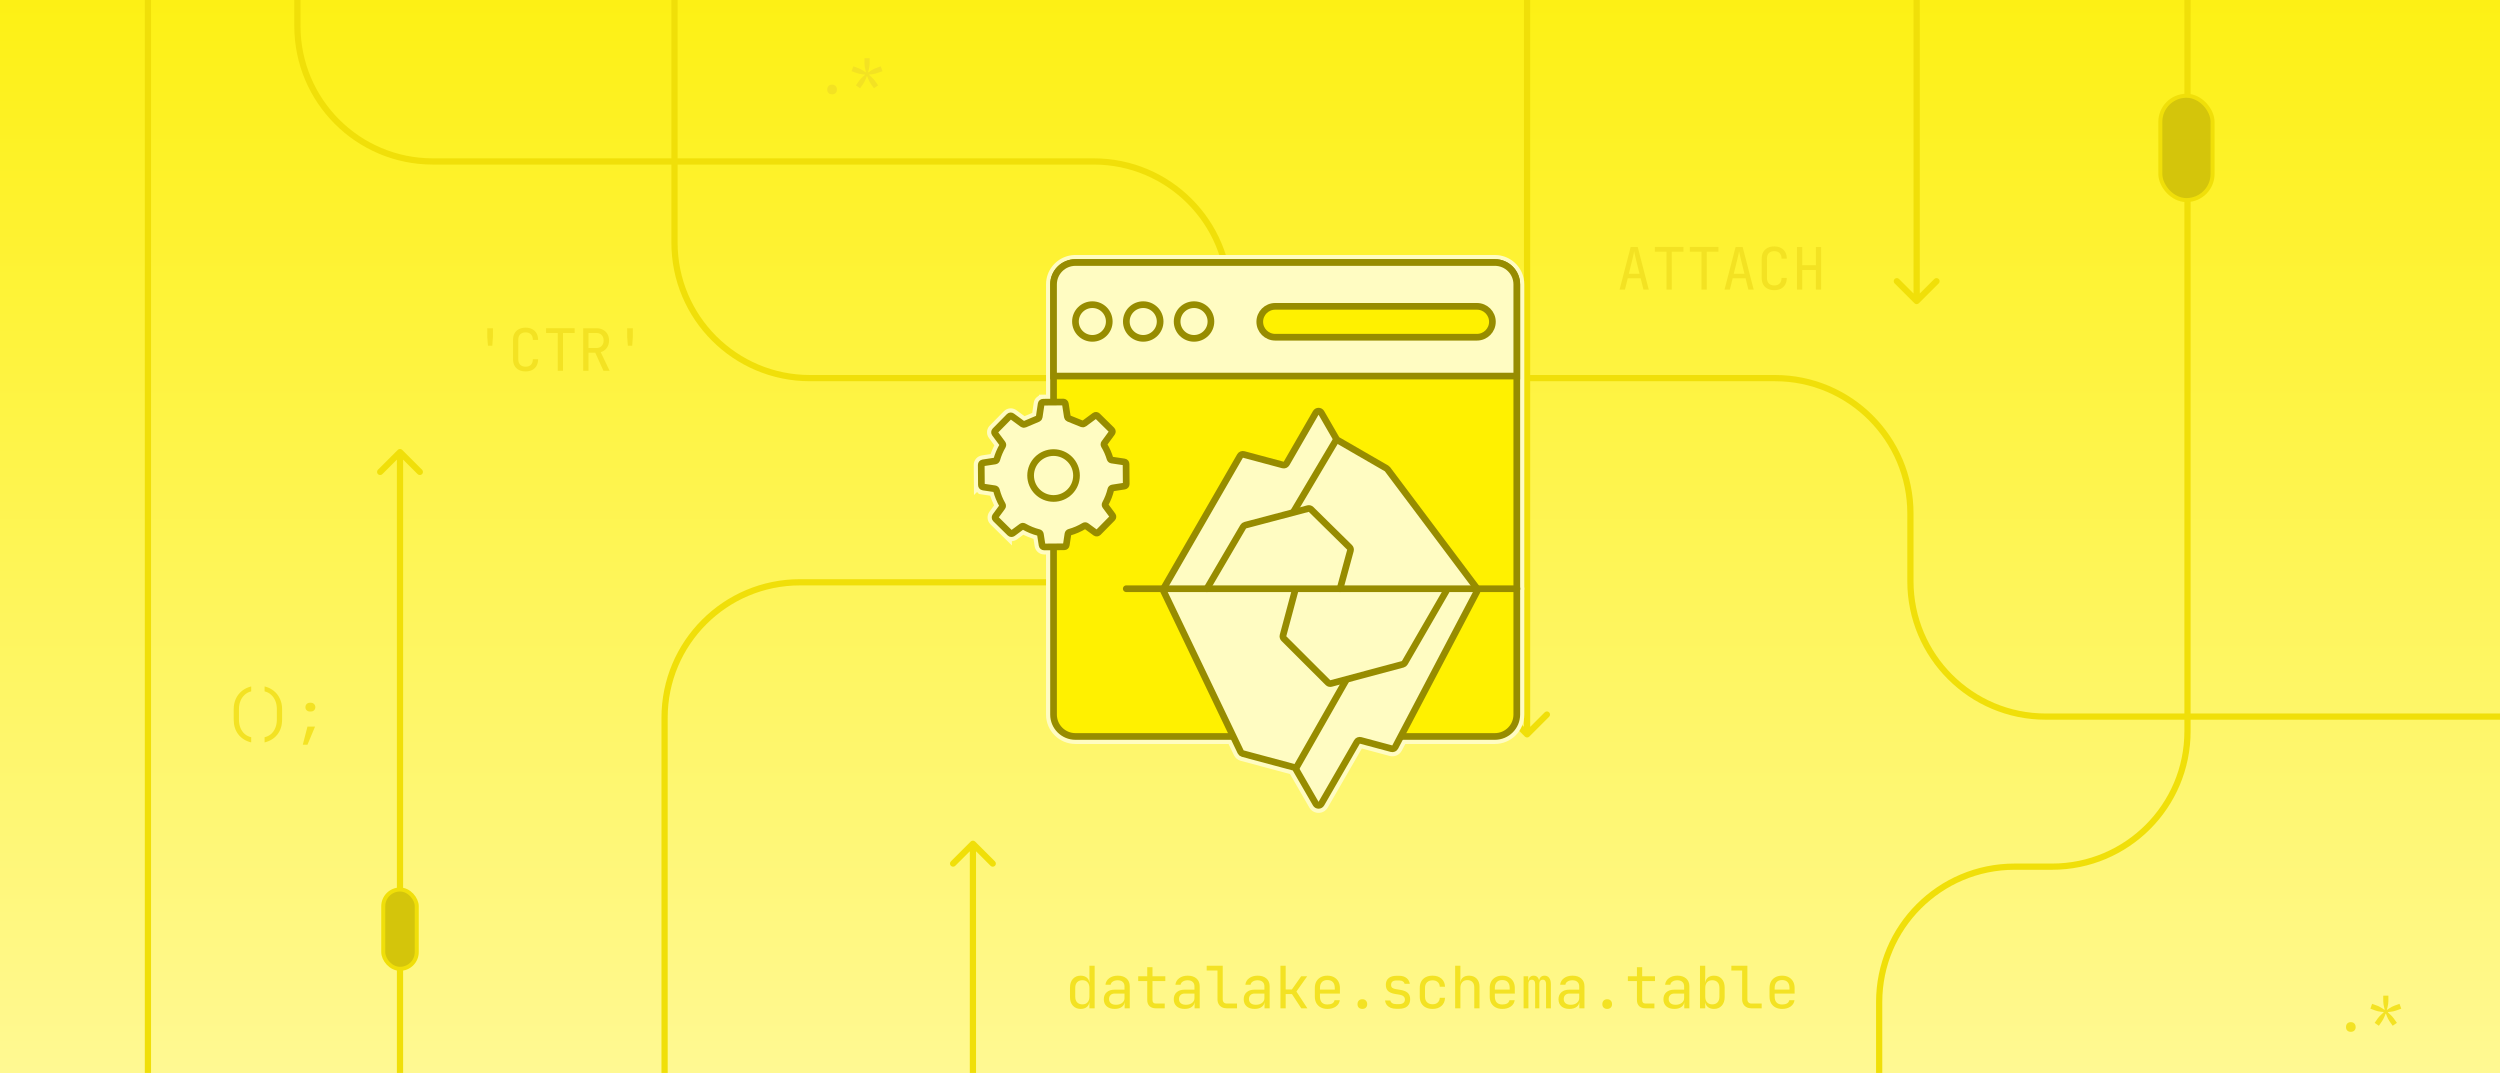<svg width="1200" height="515" viewBox="0 0 1200 515" fill="none" xmlns="http://www.w3.org/2000/svg">
<g clip-path="url(#clip0_10265_19465)">
<rect width="1200" height="515" fill="url(#paint0_linear_10265_19465)"/>
<g clip-path="url(#clip1_10265_19465)">
<rect width="1200" height="515" fill="url(#paint1_linear_10265_19465)"/>
<path d="M190.504 552C190.504 552.826 191.174 553.496 192 553.496C192.826 553.496 193.496 552.826 193.496 552L192 552L190.504 552ZM193.058 215.942C192.474 215.358 191.526 215.358 190.942 215.942L181.42 225.464C180.835 226.049 180.835 226.996 181.42 227.58C182.004 228.165 182.951 228.165 183.536 227.58L192 219.116L200.464 227.58C201.049 228.165 201.996 228.165 202.58 227.58C203.165 226.996 203.165 226.049 202.58 225.464L193.058 215.942ZM192 552L193.496 552L193.496 217L192 217L190.504 217L190.504 552L192 552Z" fill="#F0DF09"/>
<path d="M465.504 580.5C465.504 581.326 466.174 581.996 467 581.996C467.826 581.996 468.496 581.326 468.496 580.5L467 580.5L465.504 580.5ZM468.059 403.942C467.475 403.358 466.527 403.358 465.943 403.942L456.421 413.464C455.836 414.049 455.836 414.996 456.421 415.58C457.005 416.165 457.952 416.165 458.537 415.58L467.001 407.116L475.465 415.581C476.05 416.165 476.997 416.165 477.581 415.581C478.166 414.996 478.166 414.049 477.581 413.464L468.059 403.942ZM467 580.5L468.496 580.5L468.497 405L467.001 405L465.505 405L465.504 580.5L467 580.5Z" fill="#F0DF09"/>
<path d="M921.496 -31C921.496 -31.826 920.826 -32.496 920 -32.496C919.174 -32.496 918.504 -31.826 918.504 -31L920 -31L921.496 -31ZM918.941 145.558C919.525 146.142 920.473 146.142 921.057 145.558L930.579 136.036C931.164 135.451 931.164 134.504 930.579 133.92C929.995 133.335 929.048 133.335 928.463 133.92L919.999 142.384L911.535 133.919C910.95 133.335 910.003 133.335 909.419 133.919C908.834 134.504 908.834 135.451 909.418 136.036L918.941 145.558ZM920 -31L918.504 -31L918.503 144.5L919.999 144.5L921.495 144.5L921.496 -31L920 -31Z" fill="#F0DF09"/>
<path d="M734.496 -135C734.496 -135.826 733.826 -136.496 732.999 -136.496C732.173 -136.496 731.503 -135.826 731.503 -135L732.999 -135L734.496 -135ZM731.942 353.558C732.526 354.142 733.474 354.142 734.058 353.558L743.58 344.036C744.165 343.451 744.165 342.504 743.58 341.92C742.996 341.335 742.049 341.335 741.464 341.92L733 350.384L724.536 341.92C723.951 341.335 723.004 341.335 722.42 341.92C721.835 342.504 721.835 343.451 722.42 344.036L731.942 353.558ZM732.999 -135L731.503 -135L731.504 352.5L733 352.5L734.496 352.5L734.496 -135L732.999 -135Z" fill="#F0DF09"/>
<path d="M71.004 836.471L71 -175C71 -210.898 100.101 -240 136 -240L258.762 -240C294.661 -240 323.762 -210.898 323.762 -175L323.762 116.494C323.762 152.392 352.864 181.494 388.762 181.494L851.999 181.494C887.897 181.494 916.998 210.595 916.999 246.493L916.999 278.974C917 314.872 946.101 343.973 981.999 343.973L1208 343.973" stroke="#F0DF09" stroke-width="2.993" stroke-linejoin="round"/>
<path d="M723 854L837 854C872.898 854 902 824.898 902 789L902 481C902 445.101 931.101 416 967 416L985 416C1020.9 416 1050 386.899 1050 351L1050 -44" stroke="#F0DF09" stroke-width="2.993" stroke-linejoin="round"/>
<path d="M319 551.999L319 344.499C319 308.601 348.102 279.499 384 279.499L525 279.5C560.898 279.5 590 250.398 590 214.5L590 142.498C590 106.6 560.898 77.499 525 77.499L207.756 77.499C171.858 77.499 142.756 48.397 142.756 12.499L142.756 -269C142.756 -304.898 113.655 -334 77.756 -334L-102 -334" stroke="#F0DF09" stroke-width="2.993" stroke-linejoin="round"/>
<rect x="1036.96" y="45.962" width="25.076" height="50.076" rx="12.538" fill="#D4C50B" stroke="#F0DF09" stroke-width="1.924"/>
<rect x="183.962" y="426.962" width="16.076" height="38.076" rx="8.038" fill="#D4C50B" stroke="#F0DF09" stroke-width="1.924"/>
<path d="M234.224 165.96L233.888 161.76V157.56H236.604V161.76L236.296 165.96H234.224ZM252.301 178.28C251.069 178.28 249.996 178.047 249.081 177.58C248.185 177.113 247.485 176.441 246.981 175.564C246.496 174.668 246.253 173.613 246.253 172.4V163.16C246.253 161.928 246.496 160.873 246.981 159.996C247.485 159.119 248.185 158.447 249.081 157.98C249.996 157.513 251.069 157.28 252.301 157.28C253.533 157.28 254.597 157.523 255.493 158.008C256.389 158.475 257.08 159.147 257.565 160.024C258.05 160.901 258.293 161.947 258.293 163.16H255.773C255.773 162.003 255.465 161.116 254.849 160.5C254.252 159.865 253.402 159.548 252.301 159.548C251.2 159.548 250.332 159.856 249.697 160.472C249.081 161.088 248.773 161.975 248.773 163.132V172.4C248.773 173.557 249.081 174.453 249.697 175.088C250.332 175.704 251.2 176.012 252.301 176.012C253.402 176.012 254.252 175.704 254.849 175.088C255.465 174.453 255.773 173.557 255.773 172.4H258.293C258.293 173.595 258.05 174.64 257.565 175.536C257.08 176.413 256.389 177.095 255.493 177.58C254.597 178.047 253.533 178.28 252.301 178.28ZM267.718 178V159.828H262.118V157.532H275.838V159.828H270.238V178H267.718ZM279.943 178V157.56H286.271C287.485 157.56 288.549 157.812 289.463 158.316C290.378 158.801 291.087 159.483 291.591 160.36C292.095 161.237 292.347 162.264 292.347 163.44C292.347 164.821 291.983 166.007 291.255 166.996C290.546 167.985 289.575 168.667 288.343 169.04L292.627 178H289.659L285.739 169.32H282.463V178H279.943ZM282.463 167.052H286.271C287.317 167.052 288.157 166.725 288.791 166.072C289.426 165.4 289.743 164.523 289.743 163.44C289.743 162.339 289.426 161.461 288.791 160.808C288.157 160.155 287.317 159.828 286.271 159.828H282.463V167.052ZM301.38 165.96L301.044 161.76V157.56H303.76V161.76L303.452 165.96H301.38Z" fill="#F3E223"/>
<path d="M777.4 139L782.72 118.56H786.108L791.4 139H788.852L787.508 133.568H781.32L779.976 139H777.4ZM781.824 131.44H786.976L785.408 125.14C785.109 123.945 784.876 122.947 784.708 122.144C784.54 121.341 784.437 120.819 784.4 120.576C784.363 120.819 784.26 121.341 784.092 122.144C783.924 122.947 783.691 123.936 783.392 125.112L781.824 131.44ZM799.929 139V120.828H794.329V118.532H808.049V120.828H802.449V139H799.929ZM816.718 139V120.828H811.118V118.532H824.838V120.828H819.238V139H816.718ZM827.767 139L833.087 118.56H836.475L841.767 139H839.219L837.875 133.568H831.687L830.343 139H827.767ZM832.191 131.44H837.343L835.775 125.14C835.477 123.945 835.243 122.947 835.075 122.144C834.907 121.341 834.805 120.819 834.767 120.576C834.73 120.819 834.627 121.341 834.459 122.144C834.291 122.947 834.058 123.936 833.759 125.112L832.191 131.44ZM851.668 139.28C850.436 139.28 849.363 139.047 848.448 138.58C847.552 138.113 846.852 137.441 846.348 136.564C845.863 135.668 845.62 134.613 845.62 133.4V124.16C845.62 122.928 845.863 121.873 846.348 120.996C846.852 120.119 847.552 119.447 848.448 118.98C849.363 118.513 850.436 118.28 851.668 118.28C852.9 118.28 853.964 118.523 854.86 119.008C855.756 119.475 856.447 120.147 856.932 121.024C857.418 121.901 857.66 122.947 857.66 124.16H855.14C855.14 123.003 854.832 122.116 854.216 121.5C853.619 120.865 852.77 120.548 851.668 120.548C850.567 120.548 849.699 120.856 849.064 121.472C848.448 122.088 848.14 122.975 848.14 124.132V133.4C848.14 134.557 848.448 135.453 849.064 136.088C849.699 136.704 850.567 137.012 851.668 137.012C852.77 137.012 853.619 136.704 854.216 136.088C854.832 135.453 855.14 134.557 855.14 133.4H857.66C857.66 134.595 857.418 135.64 856.932 136.536C856.447 137.413 855.756 138.095 854.86 138.58C853.964 139.047 852.9 139.28 851.668 139.28ZM862.549 139V118.56H865.069V127.296H871.621V118.56H874.141V139H871.621V129.592H865.069V139H862.549Z" fill="#F3E223"/>
<path d="M518.719 484.28C517.188 484.28 515.947 483.767 514.995 482.74C514.062 481.713 513.595 480.323 513.595 478.568V474.06C513.595 472.287 514.062 470.887 514.995 469.86C515.928 468.833 517.17 468.32 518.719 468.32C519.988 468.32 521.006 468.665 521.771 469.356C522.536 470.047 522.919 470.971 522.919 472.128L522.415 471.54H522.975L522.919 468.04V463.56H525.439V484H522.919V481.06H522.415L522.919 480.472C522.919 481.648 522.536 482.581 521.771 483.272C521.006 483.944 519.988 484.28 518.719 484.28ZM519.559 482.096C520.604 482.096 521.426 481.769 522.023 481.116C522.62 480.463 522.919 479.557 522.919 478.4V474.2C522.919 473.043 522.62 472.137 522.023 471.484C521.426 470.831 520.604 470.504 519.559 470.504C518.495 470.504 517.655 470.821 517.039 471.456C516.423 472.091 516.115 473.005 516.115 474.2V478.4C516.115 479.595 516.423 480.509 517.039 481.144C517.655 481.779 518.495 482.096 519.559 482.096ZM535.06 484.28C533.436 484.28 532.157 483.869 531.224 483.048C530.291 482.208 529.824 481.079 529.824 479.66C529.824 478.223 530.291 477.093 531.224 476.272C532.157 475.451 533.417 475.04 535.004 475.04H539.764V473.5C539.764 472.548 539.475 471.82 538.896 471.316C538.336 470.793 537.533 470.532 536.488 470.532C535.573 470.532 534.808 470.728 534.192 471.12C533.576 471.493 533.221 472.007 533.128 472.66H530.608C530.776 471.335 531.401 470.28 532.484 469.496C533.567 468.712 534.92 468.32 536.544 468.32C538.317 468.32 539.717 468.777 540.744 469.692C541.771 470.607 542.284 471.848 542.284 473.416V484H539.82V481.06H539.4L539.82 480.64C539.82 481.76 539.381 482.647 538.504 483.3C537.645 483.953 536.497 484.28 535.06 484.28ZM535.676 482.292C536.871 482.292 537.851 481.993 538.616 481.396C539.381 480.799 539.764 480.033 539.764 479.1V476.916H535.06C534.22 476.916 533.557 477.149 533.072 477.616C532.587 478.083 532.344 478.717 532.344 479.52C532.344 480.379 532.633 481.06 533.212 481.564C533.809 482.049 534.631 482.292 535.676 482.292ZM554.873 484C553.548 484 552.512 483.645 551.765 482.936C551.037 482.227 550.673 481.228 550.673 479.94V470.896H546.333V468.6H550.673V464.26H553.193V468.6H559.353V470.896H553.193V479.94C553.193 481.116 553.753 481.704 554.873 481.704H559.073V484H554.873ZM568.638 484.28C567.014 484.28 565.735 483.869 564.802 483.048C563.869 482.208 563.402 481.079 563.402 479.66C563.402 478.223 563.869 477.093 564.802 476.272C565.735 475.451 566.995 475.04 568.582 475.04H573.342V473.5C573.342 472.548 573.053 471.82 572.474 471.316C571.914 470.793 571.111 470.532 570.066 470.532C569.151 470.532 568.386 470.728 567.77 471.12C567.154 471.493 566.799 472.007 566.706 472.66H564.186C564.354 471.335 564.979 470.28 566.062 469.496C567.145 468.712 568.498 468.32 570.122 468.32C571.895 468.32 573.295 468.777 574.322 469.692C575.349 470.607 575.862 471.848 575.862 473.416V484H573.398V481.06H572.978L573.398 480.64C573.398 481.76 572.959 482.647 572.082 483.3C571.223 483.953 570.075 484.28 568.638 484.28ZM569.254 482.292C570.449 482.292 571.429 481.993 572.194 481.396C572.959 480.799 573.342 480.033 573.342 479.1V476.916H568.638C567.798 476.916 567.135 477.149 566.65 477.616C566.165 478.083 565.922 478.717 565.922 479.52C565.922 480.379 566.211 481.06 566.79 481.564C567.387 482.049 568.209 482.292 569.254 482.292ZM588.871 484C587.975 484 587.191 483.823 586.519 483.468C585.847 483.113 585.324 482.609 584.951 481.956C584.578 481.303 584.391 480.537 584.391 479.66V465.856H579.211V463.56H586.911V479.66C586.911 480.295 587.088 480.799 587.443 481.172C587.798 481.527 588.274 481.704 588.871 481.704H593.771V484H588.871ZM602.216 484.28C600.592 484.28 599.313 483.869 598.38 483.048C597.447 482.208 596.98 481.079 596.98 479.66C596.98 478.223 597.447 477.093 598.38 476.272C599.313 475.451 600.573 475.04 602.16 475.04H606.92V473.5C606.92 472.548 606.631 471.82 606.052 471.316C605.492 470.793 604.689 470.532 603.644 470.532C602.729 470.532 601.964 470.728 601.348 471.12C600.732 471.493 600.377 472.007 600.284 472.66H597.764C597.932 471.335 598.557 470.28 599.64 469.496C600.723 468.712 602.076 468.32 603.7 468.32C605.473 468.32 606.873 468.777 607.9 469.692C608.927 470.607 609.44 471.848 609.44 473.416V484H606.976V481.06H606.556L606.976 480.64C606.976 481.76 606.537 482.647 605.66 483.3C604.801 483.953 603.653 484.28 602.216 484.28ZM602.832 482.292C604.027 482.292 605.007 481.993 605.772 481.396C606.537 480.799 606.92 480.033 606.92 479.1V476.916H602.216C601.376 476.916 600.713 477.149 600.228 477.616C599.743 478.083 599.5 478.717 599.5 479.52C599.5 480.379 599.789 481.06 600.368 481.564C600.965 482.049 601.787 482.292 602.832 482.292ZM614.609 484V463.56H617.129V474.956H620.097L624.577 468.6H627.461L622.281 475.936L627.545 484H624.605L620.125 477.14H617.129V484H614.609ZM637.138 484.28C635.925 484.28 634.861 484.037 633.946 483.552C633.05 483.067 632.35 482.385 631.846 481.508C631.361 480.612 631.118 479.576 631.118 478.4V474.2C631.118 473.005 631.361 471.969 631.846 471.092C632.35 470.215 633.05 469.533 633.946 469.048C634.861 468.563 635.925 468.32 637.138 468.32C638.352 468.32 639.406 468.563 640.302 469.048C641.217 469.533 641.917 470.215 642.402 471.092C642.906 471.969 643.158 473.005 643.158 474.2V476.916H633.582V478.4C633.582 479.613 633.89 480.547 634.506 481.2C635.122 481.835 636 482.152 637.138 482.152C638.109 482.152 638.893 481.984 639.49 481.648C640.088 481.293 640.452 480.771 640.582 480.08H643.102C642.934 481.368 642.3 482.395 641.198 483.16C640.116 483.907 638.762 484.28 637.138 484.28ZM640.694 475.236V474.2C640.694 472.987 640.386 472.053 639.77 471.4C639.173 470.747 638.296 470.42 637.138 470.42C636 470.42 635.122 470.747 634.506 471.4C633.89 472.053 633.582 472.987 633.582 474.2V475.012H640.89L640.694 475.236ZM653.927 484.28C653.218 484.28 652.649 484.075 652.219 483.664C651.809 483.253 651.603 482.703 651.603 482.012C651.603 481.284 651.809 480.705 652.219 480.276C652.649 479.847 653.218 479.632 653.927 479.632C654.637 479.632 655.197 479.847 655.607 480.276C656.037 480.705 656.251 481.284 656.251 482.012C656.251 482.703 656.037 483.253 655.607 483.664C655.197 484.075 654.637 484.28 653.927 484.28ZM670.24 484.224C669.195 484.224 668.28 484.065 667.496 483.748C666.731 483.412 666.115 482.945 665.648 482.348C665.2 481.751 664.93 481.041 664.836 480.22H667.356C667.468 480.761 667.767 481.191 668.252 481.508C668.756 481.825 669.419 481.984 670.24 481.984H671.416C672.406 481.984 673.143 481.788 673.628 481.396C674.114 480.985 674.356 480.444 674.356 479.772C674.356 479.119 674.132 478.605 673.684 478.232C673.255 477.84 672.611 477.579 671.752 477.448L669.68 477.112C668.168 476.851 667.039 476.384 666.292 475.712C665.564 475.021 665.2 474.023 665.2 472.716C665.2 471.335 665.639 470.271 666.516 469.524C667.394 468.759 668.71 468.376 670.464 468.376H671.528C673.003 468.376 674.188 468.721 675.084 469.412C675.98 470.103 676.522 471.036 676.708 472.212H674.188C674.076 471.727 673.796 471.344 673.348 471.064C672.9 470.765 672.294 470.616 671.528 470.616H670.464C669.512 470.616 668.812 470.793 668.364 471.148C667.935 471.503 667.72 472.035 667.72 472.744C667.72 473.379 667.907 473.845 668.28 474.144C668.654 474.443 669.242 474.657 670.044 474.788L672.116 475.124C673.778 475.385 674.982 475.871 675.728 476.58C676.494 477.289 676.876 478.316 676.876 479.66C676.876 481.079 676.419 482.199 675.504 483.02C674.608 483.823 673.246 484.224 671.416 484.224H670.24ZM687.617 484.28C686.385 484.28 685.303 484.047 684.369 483.58C683.455 483.113 682.745 482.441 682.241 481.564C681.737 480.668 681.485 479.613 681.485 478.4V474.2C681.485 472.968 681.737 471.913 682.241 471.036C682.745 470.159 683.455 469.487 684.369 469.02C685.303 468.553 686.385 468.32 687.617 468.32C689.391 468.32 690.819 468.796 691.901 469.748C692.984 470.7 693.553 471.997 693.609 473.64H691.089C691.033 472.651 690.697 471.895 690.081 471.372C689.484 470.831 688.663 470.56 687.617 470.56C686.516 470.56 685.639 470.877 684.985 471.512C684.332 472.128 684.005 473.015 684.005 474.172V478.4C684.005 479.557 684.332 480.453 684.985 481.088C685.639 481.723 686.516 482.04 687.617 482.04C688.663 482.04 689.484 481.769 690.081 481.228C690.697 480.687 691.033 479.931 691.089 478.96H693.609C693.553 480.603 692.984 481.9 691.901 482.852C690.819 483.804 689.391 484.28 687.617 484.28ZM698.471 484V463.56H700.991V468.6V471.54H701.523L700.991 472.128C700.991 470.915 701.355 469.981 702.083 469.328C702.811 468.656 703.819 468.32 705.107 468.32C706.656 468.32 707.888 468.796 708.803 469.748C709.717 470.7 710.175 471.997 710.175 473.64V484H707.655V473.92C707.655 472.819 707.356 471.969 706.759 471.372C706.18 470.756 705.387 470.448 704.379 470.448C703.333 470.448 702.503 470.775 701.887 471.428C701.289 472.081 700.991 473.005 700.991 474.2V484H698.471ZM721.084 484.28C719.87 484.28 718.806 484.037 717.892 483.552C716.996 483.067 716.296 482.385 715.792 481.508C715.306 480.612 715.064 479.576 715.064 478.4V474.2C715.064 473.005 715.306 471.969 715.792 471.092C716.296 470.215 716.996 469.533 717.892 469.048C718.806 468.563 719.87 468.32 721.084 468.32C722.297 468.32 723.352 468.563 724.248 469.048C725.162 469.533 725.862 470.215 726.348 471.092C726.852 471.969 727.104 473.005 727.104 474.2V476.916H717.528V478.4C717.528 479.613 717.836 480.547 718.452 481.2C719.068 481.835 719.945 482.152 721.084 482.152C722.054 482.152 722.838 481.984 723.436 481.648C724.033 481.293 724.397 480.771 724.528 480.08H727.048C726.88 481.368 726.245 482.395 725.144 483.16C724.061 483.907 722.708 484.28 721.084 484.28ZM724.64 475.236V474.2C724.64 472.987 724.332 472.053 723.716 471.4C723.118 470.747 722.241 470.42 721.084 470.42C719.945 470.42 719.068 470.747 718.452 471.4C717.836 472.053 717.528 472.987 717.528 474.2V475.012H724.836L724.64 475.236ZM731.321 484V468.6H733.533V470.448H734.037L733.645 471.12C733.645 470.261 733.869 469.58 734.317 469.076C734.783 468.572 735.409 468.32 736.193 468.32C737.051 468.32 737.714 468.637 738.181 469.272C738.647 469.907 738.881 470.803 738.881 471.96L738.125 470.448H739.301L738.769 471.12C738.769 470.261 739.002 469.58 739.469 469.076C739.954 468.572 740.589 468.32 741.373 468.32C742.343 468.32 743.09 468.684 743.613 469.412C744.154 470.14 744.425 471.101 744.425 472.296V484H742.101V472.268C742.101 471.633 741.961 471.139 741.681 470.784C741.419 470.429 741.027 470.252 740.505 470.252C740.001 470.252 739.599 470.429 739.301 470.784C739.021 471.12 738.881 471.605 738.881 472.24V484H736.865V472.268C736.865 471.615 736.715 471.12 736.417 470.784C736.137 470.429 735.735 470.252 735.213 470.252C734.69 470.252 734.298 470.429 734.037 470.784C733.775 471.12 733.645 471.605 733.645 472.24V484H731.321ZM753.318 484.28C751.694 484.28 750.415 483.869 749.482 483.048C748.548 482.208 748.082 481.079 748.082 479.66C748.082 478.223 748.548 477.093 749.482 476.272C750.415 475.451 751.675 475.04 753.262 475.04H758.022V473.5C758.022 472.548 757.732 471.82 757.154 471.316C756.594 470.793 755.791 470.532 754.746 470.532C753.831 470.532 753.066 470.728 752.45 471.12C751.834 471.493 751.479 472.007 751.386 472.66H748.866C749.034 471.335 749.659 470.28 750.742 469.496C751.824 468.712 753.178 468.32 754.802 468.32C756.575 468.32 757.975 468.777 759.002 469.692C760.028 470.607 760.542 471.848 760.542 473.416V484H758.078V481.06H757.658L758.078 480.64C758.078 481.76 757.639 482.647 756.762 483.3C755.903 483.953 754.755 484.28 753.318 484.28ZM753.934 482.292C755.128 482.292 756.108 481.993 756.874 481.396C757.639 480.799 758.022 480.033 758.022 479.1V476.916H753.318C752.478 476.916 751.815 477.149 751.33 477.616C750.844 478.083 750.602 478.717 750.602 479.52C750.602 480.379 750.891 481.06 751.47 481.564C752.067 482.049 752.888 482.292 753.934 482.292ZM771.451 484.28C770.741 484.28 770.172 484.075 769.743 483.664C769.332 483.253 769.127 482.703 769.127 482.012C769.127 481.284 769.332 480.705 769.743 480.276C770.172 479.847 770.741 479.632 771.451 479.632C772.16 479.632 772.72 479.847 773.131 480.276C773.56 480.705 773.775 481.284 773.775 482.012C773.775 482.703 773.56 483.253 773.131 483.664C772.72 484.075 772.16 484.28 771.451 484.28ZM789.92 484C788.595 484 787.559 483.645 786.812 482.936C786.084 482.227 785.72 481.228 785.72 479.94V470.896H781.38V468.6H785.72V464.26H788.24V468.6H794.4V470.896H788.24V479.94C788.24 481.116 788.8 481.704 789.92 481.704H794.12V484H789.92ZM803.685 484.28C802.061 484.28 800.782 483.869 799.849 483.048C798.916 482.208 798.449 481.079 798.449 479.66C798.449 478.223 798.916 477.093 799.849 476.272C800.782 475.451 802.042 475.04 803.629 475.04H808.389V473.5C808.389 472.548 808.1 471.82 807.521 471.316C806.961 470.793 806.158 470.532 805.113 470.532C804.198 470.532 803.433 470.728 802.817 471.12C802.201 471.493 801.846 472.007 801.753 472.66H799.233C799.401 471.335 800.026 470.28 801.109 469.496C802.192 468.712 803.545 468.32 805.169 468.32C806.942 468.32 808.342 468.777 809.369 469.692C810.396 470.607 810.909 471.848 810.909 473.416V484H808.445V481.06H808.025L808.445 480.64C808.445 481.76 808.006 482.647 807.129 483.3C806.27 483.953 805.122 484.28 803.685 484.28ZM804.301 482.292C805.496 482.292 806.476 481.993 807.241 481.396C808.006 480.799 808.389 480.033 808.389 479.1V476.916H803.685C802.845 476.916 802.182 477.149 801.697 477.616C801.212 478.083 800.969 478.717 800.969 479.52C800.969 480.379 801.258 481.06 801.837 481.564C802.434 482.049 803.256 482.292 804.301 482.292ZM822.714 484.28C821.445 484.28 820.427 483.944 819.662 483.272C818.897 482.581 818.514 481.648 818.514 480.472L819.018 481.06H818.514V484H815.994V463.56H818.514V468.04L818.458 471.54H819.018L818.514 472.128C818.514 470.971 818.897 470.047 819.662 469.356C820.446 468.665 821.463 468.32 822.714 468.32C824.263 468.32 825.505 468.833 826.438 469.86C827.371 470.887 827.838 472.287 827.838 474.06V478.568C827.838 480.323 827.371 481.713 826.438 482.74C825.505 483.767 824.263 484.28 822.714 484.28ZM821.874 482.096C822.938 482.096 823.778 481.779 824.394 481.144C825.01 480.509 825.318 479.595 825.318 478.4V474.2C825.318 473.005 825.01 472.091 824.394 471.456C823.778 470.821 822.938 470.504 821.874 470.504C820.847 470.504 820.026 470.831 819.41 471.484C818.813 472.137 818.514 473.043 818.514 474.2V478.4C818.514 479.557 818.813 480.463 819.41 481.116C820.026 481.769 820.847 482.096 821.874 482.096ZM840.707 484C839.811 484 839.027 483.823 838.355 483.468C837.683 483.113 837.16 482.609 836.787 481.956C836.414 481.303 836.227 480.537 836.227 479.66V465.856H831.047V463.56H838.747V479.66C838.747 480.295 838.924 480.799 839.279 481.172C839.634 481.527 840.11 481.704 840.707 481.704H845.607V484H840.707ZM855.396 484.28C854.183 484.28 853.119 484.037 852.204 483.552C851.308 483.067 850.608 482.385 850.104 481.508C849.619 480.612 849.376 479.576 849.376 478.4V474.2C849.376 473.005 849.619 471.969 850.104 471.092C850.608 470.215 851.308 469.533 852.204 469.048C853.119 468.563 854.183 468.32 855.396 468.32C856.609 468.32 857.664 468.563 858.56 469.048C859.475 469.533 860.175 470.215 860.66 471.092C861.164 471.969 861.416 473.005 861.416 474.2V476.916H851.84V478.4C851.84 479.613 852.148 480.547 852.764 481.2C853.38 481.835 854.257 482.152 855.396 482.152C856.367 482.152 857.151 481.984 857.748 481.648C858.345 481.293 858.709 480.771 858.84 480.08H861.36C861.192 481.368 860.557 482.395 859.456 483.16C858.373 483.907 857.02 484.28 855.396 484.28ZM858.952 475.236V474.2C858.952 472.987 858.644 472.053 858.028 471.4C857.431 470.747 856.553 470.42 855.396 470.42C854.257 470.42 853.38 470.747 852.764 471.4C852.148 472.053 851.84 472.987 851.84 474.2V475.012H859.148L858.952 475.236Z" fill="#F3E223"/>
<path d="M120.58 356.36C117.929 355.707 115.867 354.419 114.392 352.496C112.917 350.573 112.18 348.221 112.18 345.44V340.4C112.18 338.571 112.516 336.919 113.188 335.444C113.879 333.951 114.849 332.691 116.1 331.664C117.369 330.637 118.863 329.909 120.58 329.48V331.86C119.385 332.14 118.349 332.681 117.472 333.484C116.595 334.268 115.913 335.248 115.428 336.424C114.943 337.6 114.7 338.925 114.7 340.4V345.44C114.7 346.877 114.933 348.184 115.4 349.36C115.885 350.536 116.567 351.516 117.444 352.3C118.34 353.065 119.385 353.588 120.58 353.868V356.36ZM127.009 356.36V353.868C128.222 353.588 129.268 353.065 130.145 352.3C131.022 351.516 131.694 350.536 132.161 349.36C132.646 348.184 132.889 346.877 132.889 345.44V340.4C132.889 338.925 132.646 337.6 132.161 336.424C131.676 335.248 130.994 334.268 130.117 333.484C129.24 332.681 128.204 332.14 127.009 331.86V329.48C128.745 329.909 130.238 330.637 131.489 331.664C132.74 332.691 133.701 333.951 134.373 335.444C135.064 336.919 135.409 338.571 135.409 340.4V345.44C135.409 348.221 134.672 350.573 133.197 352.496C131.722 354.419 129.66 355.707 127.009 356.36ZM145.338 357.48L147.578 348.772H151.218L147.578 357.48H145.338ZM148.698 341.52C148.082 341.52 147.578 341.324 147.186 340.932C146.794 340.54 146.598 340.036 146.598 339.42C146.598 338.823 146.794 338.328 147.186 337.936C147.597 337.525 148.101 337.32 148.698 337.32H149.258C149.855 337.32 150.35 337.525 150.742 337.936C151.153 338.328 151.358 338.823 151.358 339.42C151.358 340.036 151.162 340.54 150.77 340.932C150.378 341.324 149.874 341.52 149.258 341.52H148.698Z" fill="#F3E223"/>
<path d="M1128.4 495.28C1127.69 495.28 1127.12 495.075 1126.69 494.664C1126.28 494.253 1126.08 493.703 1126.08 493.012C1126.08 492.284 1126.28 491.705 1126.69 491.276C1127.12 490.847 1127.69 490.632 1128.4 490.632C1129.11 490.632 1129.67 490.847 1130.08 491.276C1130.51 491.705 1130.72 492.284 1130.72 493.012C1130.72 493.703 1130.51 494.253 1130.08 494.664C1129.67 495.075 1129.11 495.28 1128.4 495.28ZM1141.86 492.368L1139.84 490.968L1141.35 488.784C1141.6 488.429 1141.89 488.084 1142.22 487.748C1142.56 487.393 1142.89 487.067 1143.23 486.768C1143.58 486.451 1143.89 486.18 1144.15 485.956L1144.07 485.76C1143.71 485.723 1143.31 485.685 1142.87 485.648C1142.42 485.592 1141.96 485.517 1141.49 485.424C1141.05 485.312 1140.63 485.191 1140.23 485.06L1137.77 484.164L1138.61 481.84L1141.07 482.736C1141.47 482.867 1141.87 483.053 1142.28 483.296C1142.71 483.52 1143.12 483.763 1143.51 484.024C1143.9 484.267 1144.24 484.5 1144.52 484.724L1144.66 484.612C1144.56 484.257 1144.46 483.856 1144.35 483.408C1144.24 482.941 1144.14 482.465 1144.07 481.98C1143.99 481.476 1143.96 481.009 1143.96 480.58V477.92H1146.42V480.58C1146.42 481.009 1146.38 481.476 1146.31 481.98C1146.23 482.465 1146.14 482.941 1146.03 483.408C1145.92 483.856 1145.81 484.257 1145.69 484.612L1145.83 484.724C1146.13 484.5 1146.47 484.267 1146.84 484.024C1147.23 483.763 1147.63 483.52 1148.05 483.296C1148.47 483.053 1148.89 482.867 1149.28 482.736L1151.77 481.84L1152.61 484.164L1150.12 485.06C1149.74 485.191 1149.32 485.312 1148.86 485.424C1148.41 485.517 1147.96 485.592 1147.51 485.648C1147.07 485.685 1146.66 485.723 1146.31 485.76L1146.2 485.984C1146.48 486.208 1146.79 486.479 1147.12 486.796C1147.48 487.095 1147.81 487.421 1148.13 487.776C1148.47 488.112 1148.75 488.448 1148.97 488.784L1150.51 490.968L1148.49 492.368L1146.95 490.184C1146.73 489.848 1146.51 489.465 1146.28 489.036C1146.08 488.607 1145.88 488.177 1145.69 487.748C1145.53 487.319 1145.39 486.936 1145.27 486.6H1145.08C1144.97 486.936 1144.82 487.319 1144.63 487.748C1144.46 488.177 1144.27 488.607 1144.04 489.036C1143.84 489.465 1143.61 489.848 1143.37 490.184L1141.86 492.368Z" fill="#F3E223"/>
<path d="M399.4 45.28C398.691 45.28 398.121 45.075 397.692 44.664C397.281 44.253 397.076 43.703 397.076 43.012C397.076 42.284 397.281 41.705 397.692 41.276C398.121 40.847 398.691 40.632 399.4 40.632C400.109 40.632 400.669 40.847 401.08 41.276C401.509 41.705 401.724 42.284 401.724 43.012C401.724 43.703 401.509 44.253 401.08 44.664C400.669 45.075 400.109 45.28 399.4 45.28ZM412.857 42.368L410.841 40.968L412.353 38.784C412.596 38.429 412.885 38.084 413.221 37.748C413.557 37.393 413.893 37.067 414.229 36.768C414.584 36.451 414.892 36.18 415.153 35.956L415.069 35.76C414.714 35.723 414.313 35.685 413.865 35.648C413.417 35.592 412.96 35.517 412.493 35.424C412.045 35.312 411.625 35.191 411.233 35.06L408.769 34.164L409.609 31.84L412.073 32.736C412.465 32.867 412.866 33.053 413.277 33.296C413.706 33.52 414.117 33.763 414.509 34.024C414.901 34.267 415.237 34.5 415.517 34.724L415.657 34.612C415.564 34.257 415.461 33.856 415.349 33.408C415.237 32.941 415.144 32.465 415.069 31.98C414.994 31.476 414.957 31.009 414.957 30.58V27.92H417.421V30.58C417.421 31.009 417.384 31.476 417.309 31.98C417.234 32.465 417.141 32.941 417.029 33.408C416.917 33.856 416.805 34.257 416.693 34.612L416.833 34.724C417.132 34.5 417.468 34.267 417.841 34.024C418.233 33.763 418.634 33.52 419.045 33.296C419.474 33.053 419.885 32.867 420.277 32.736L422.769 31.84L423.609 34.164L421.117 35.06C420.744 35.191 420.324 35.312 419.857 35.424C419.409 35.517 418.961 35.592 418.513 35.648C418.065 35.685 417.664 35.723 417.309 35.76L417.197 35.984C417.477 36.208 417.785 36.479 418.121 36.796C418.476 37.095 418.812 37.421 419.129 37.776C419.465 38.112 419.745 38.448 419.969 38.784L421.509 40.968L419.493 42.368L417.953 40.184C417.729 39.848 417.505 39.465 417.281 39.036C417.076 38.607 416.88 38.177 416.693 37.748C416.525 37.319 416.385 36.936 416.273 36.6H416.077C415.965 36.936 415.816 37.319 415.629 37.748C415.461 38.177 415.265 38.607 415.041 39.036C414.836 39.465 414.612 39.848 414.369 40.184L412.857 42.368Z" fill="#F3E223"/>
</g>
<g filter="url(#filter0_f_10265_19465)">
<path d="M717.521 124.395C717.94 124.395 718.354 124.416 718.762 124.457C724.067 124.994 728.364 128.934 729.416 134.061C729.578 134.849 729.663 135.666 729.663 136.503V282.057C729.721 282.222 729.754 282.4 729.754 282.585C729.754 282.77 729.721 282.947 729.663 283.112V343C729.663 349.692 724.222 355.108 717.521 355.108H673.336L671.097 359.368C670.421 360.653 668.946 361.299 667.544 360.923L652.724 356.95L635.598 386.63C634.403 388.701 631.414 388.701 630.219 386.63L620.52 369.821L596.077 363.269C595.202 363.034 594.473 362.429 594.081 361.612L590.962 355.108H516.235C509.535 355.108 504.093 349.692 504.093 343V264.113L501.183 264.136H501.17C499.896 264.135 498.813 263.196 498.617 261.945V261.944L497.862 257.09C495.45 256.439 493.159 255.508 491.028 254.306L487.049 257.257L487.039 257.263C486.042 257.991 484.625 257.936 483.701 257.021V257.021L476.795 250.22L476.786 250.211C475.893 249.317 475.765 247.883 476.521 246.849L476.523 246.846L479.539 242.741C478.382 240.673 477.48 238.458 476.845 236.133L471.672 235.362V235.36C470.395 235.182 469.476 234.081 469.471 232.834L469.47 232.835L469.396 223.146L469.395 223.133C469.395 221.859 470.336 220.776 471.586 220.58L471.591 220.579L477.025 219.746C477.67 217.573 478.554 215.514 479.648 213.579L476.274 209.025L476.268 209.017C475.54 208.02 475.594 206.602 476.51 205.679L483.312 198.772L483.32 198.764C484.158 197.926 485.47 197.762 486.483 198.367L486.683 198.499L486.684 198.5L491.52 202.043L497.282 199.603L498.169 193.649C498.347 192.373 499.449 191.454 500.696 191.448V191.447L504.093 191.421V136.503C504.093 135.039 504.353 133.636 504.83 132.337C506.465 127.885 510.645 124.661 515.61 124.41C515.817 124.4 516.026 124.395 516.235 124.395H717.521Z" fill="#FFFCC2"/>
<path d="M718.762 124.457L718.56 126.447L718.56 126.447L718.762 124.457ZM729.416 134.061L727.457 134.462L727.457 134.463L729.416 134.061ZM729.663 282.057H727.663V282.396L727.775 282.716L729.663 282.057ZM729.754 282.585H731.754V282.585L729.754 282.585ZM729.663 283.112L727.774 282.455L727.663 282.774V283.112H729.663ZM729.663 343L731.663 343V343H729.663ZM673.336 355.108V353.108H672.128L671.566 354.178L673.336 355.108ZM671.097 359.368L669.326 358.438L669.326 358.438L671.097 359.368ZM667.544 360.923L667.026 362.855L667.026 362.855L667.544 360.923ZM652.724 356.95L653.241 355.018L651.759 354.621L650.991 355.951L652.724 356.95ZM635.598 386.63L637.33 387.63L637.33 387.629L635.598 386.63ZM630.219 386.63L628.486 387.629L628.486 387.63L630.219 386.63ZM620.52 369.821L622.252 368.822L621.838 368.104L621.037 367.89L620.52 369.821ZM596.077 363.269L595.559 365.2L595.559 365.2L596.077 363.269ZM594.081 361.612L595.884 360.748L595.884 360.747L594.081 361.612ZM590.962 355.108L592.765 354.244L592.221 353.108H590.962V355.108ZM516.235 355.108L516.235 357.108H516.235V355.108ZM504.093 343H502.093V343L504.093 343ZM504.093 264.113H506.093V262.098L504.077 262.113L504.093 264.113ZM501.183 264.136V266.136H501.19L501.198 266.136L501.183 264.136ZM501.17 264.136L501.17 266.136H501.17V264.136ZM498.617 261.945H496.617V262.101L496.641 262.254L498.617 261.945ZM498.617 261.944H500.617V261.79L500.593 261.637L498.617 261.944ZM497.862 257.09L499.839 256.783L499.639 255.498L498.383 255.159L497.862 257.09ZM491.028 254.306L492.011 252.564L490.88 251.926L489.837 252.699L491.028 254.306ZM487.049 257.257L488.078 258.972L488.162 258.922L488.24 258.863L487.049 257.257ZM487.039 257.263L486.01 255.548L485.932 255.594L485.859 255.648L487.039 257.263ZM483.701 257.021L485.109 255.6L481.701 252.222V257.021H483.701ZM483.701 257.021L482.298 258.446L485.701 261.798V257.021H483.701ZM476.795 250.22L475.381 251.634L475.386 251.639L475.392 251.645L476.795 250.22ZM476.786 250.211L475.372 251.625L475.372 251.625L476.786 250.211ZM476.521 246.849L478.136 248.029L478.162 247.994L478.186 247.958L476.521 246.849ZM476.523 246.846L474.912 245.662L474.885 245.698L474.859 245.736L476.523 246.846ZM479.539 242.741L481.151 243.925L481.913 242.888L481.284 241.764L479.539 242.741ZM476.845 236.133L478.774 235.606L478.43 234.347L477.139 234.155L476.845 236.133ZM471.672 235.362H469.672V237.086L471.377 237.34L471.672 235.362ZM471.672 235.36H473.672V233.621L471.949 233.38L471.672 235.36ZM469.471 232.834L471.471 232.825L471.449 228.027L468.056 231.42L469.471 232.834ZM469.47 232.835L467.47 232.85L467.506 237.627L470.884 234.249L469.47 232.835ZM469.396 223.146L471.395 223.13L471.395 223.061L471.39 222.992L469.396 223.146ZM469.395 223.133L467.395 223.133L467.395 223.209L467.4 223.286L469.395 223.133ZM471.586 220.58L471.895 222.556L471.937 222.55L471.978 222.541L471.586 220.58ZM471.591 220.579L471.288 218.602L471.243 218.609L471.199 218.618L471.591 220.579ZM477.025 219.746L477.328 221.723L478.582 221.531L478.943 220.315L477.025 219.746ZM479.648 213.579L481.389 214.563L482.029 213.432L481.255 212.388L479.648 213.579ZM476.274 209.025L477.881 207.835L477.867 207.816L477.853 207.798L476.274 209.025ZM476.268 209.017L474.652 210.196L474.67 210.22L474.689 210.244L476.268 209.017ZM476.51 205.679L477.93 207.086L477.935 207.082L476.51 205.679ZM483.312 198.772L481.897 197.358L481.892 197.364L481.887 197.369L483.312 198.772ZM483.32 198.764L481.906 197.349L481.906 197.349L483.32 198.764ZM486.483 198.367L487.587 196.699L487.549 196.674L487.509 196.65L486.483 198.367ZM486.683 198.499L488.097 197.085L487.954 196.942L487.786 196.831L486.683 198.499ZM486.684 198.5L485.269 199.914L485.378 200.023L485.502 200.113L486.684 198.5ZM491.52 202.043L490.338 203.656L491.254 204.328L492.299 203.885L491.52 202.043ZM497.282 199.603L498.062 201.444L499.095 201.007L499.26 199.897L497.282 199.603ZM498.169 193.649L500.147 193.944L500.148 193.935L500.15 193.926L498.169 193.649ZM500.696 191.448L500.706 193.448L502.696 193.438V191.448H500.696ZM500.696 191.447L500.681 189.447L498.696 189.463V191.447H500.696ZM504.093 191.421L504.108 193.421L506.093 193.405V191.421H504.093ZM504.83 132.337L506.707 133.027L506.708 133.026L504.83 132.337ZM515.61 124.41L515.711 126.408L515.712 126.408L515.61 124.41ZM516.235 124.395V122.395H516.235L516.235 124.395ZM717.521 124.395V126.395C717.872 126.395 718.219 126.412 718.56 126.447L718.762 124.457L718.963 122.467C718.488 122.419 718.007 122.395 717.521 122.395V124.395ZM718.762 124.457L718.56 126.447C722.991 126.895 726.58 130.188 727.457 134.462L729.416 134.061L731.375 133.659C730.149 127.679 725.143 123.092 718.963 122.467L718.762 124.457ZM729.416 134.061L727.457 134.463C727.592 135.12 727.663 135.802 727.663 136.503H729.663H731.663C731.663 135.53 731.564 134.579 731.375 133.658L729.416 134.061ZM729.663 136.503H727.663V282.057H729.663H731.663V136.503H729.663ZM729.663 282.057L727.775 282.716C727.764 282.684 727.754 282.639 727.754 282.585L729.754 282.585L731.754 282.585C731.754 282.16 731.678 281.76 731.551 281.398L729.663 282.057ZM729.754 282.585H727.754C727.754 282.528 727.764 282.483 727.774 282.455L729.663 283.112L731.552 283.77C731.677 283.411 731.754 283.012 731.754 282.585H729.754ZM729.663 283.112H727.663V343H729.663H731.663V283.112H729.663ZM729.663 343L727.663 343C727.663 348.581 723.123 353.108 717.521 353.108V355.108V357.108C725.32 357.108 731.663 350.803 731.663 343L729.663 343ZM717.521 355.108V353.108H673.336V355.108V357.108H717.521V355.108ZM673.336 355.108L671.566 354.178L669.326 358.438L671.097 359.368L672.867 360.299L675.106 356.039L673.336 355.108ZM671.097 359.368L669.326 358.438C669.086 358.895 668.561 359.125 668.062 358.991L667.544 360.923L667.026 362.855C669.331 363.472 671.757 362.411 672.867 360.299L671.097 359.368ZM667.544 360.923L668.062 358.991L653.241 355.018L652.724 356.95L652.206 358.882L667.026 362.855L667.544 360.923ZM652.724 356.95L650.991 355.951L633.865 385.63L635.598 386.63L637.33 387.629L654.456 357.95L652.724 356.95ZM635.598 386.63L633.865 385.63C633.44 386.367 632.376 386.367 631.951 385.63L630.219 386.63L628.486 387.63C630.451 391.034 635.365 391.034 637.33 387.63L635.598 386.63ZM630.219 386.63L631.951 385.63L622.252 368.822L620.52 369.821L618.787 370.821L628.486 387.629L630.219 386.63ZM620.52 369.821L621.037 367.89L596.595 361.337L596.077 363.269L595.559 365.2L620.002 371.753L620.52 369.821ZM596.077 363.269L596.595 361.337C596.283 361.253 596.023 361.037 595.884 360.748L594.081 361.612L592.278 362.477C592.922 363.821 594.121 364.815 595.559 365.2L596.077 363.269ZM594.081 361.612L595.884 360.747L592.765 354.244L590.962 355.108L589.159 355.973L592.278 362.477L594.081 361.612ZM590.962 355.108V353.108H516.235V355.108V357.108H590.962V355.108ZM516.235 355.108L516.235 353.108C510.633 353.108 506.093 348.58 506.093 343L504.093 343L502.093 343C502.093 350.803 508.437 357.108 516.235 357.108L516.235 355.108ZM504.093 343H506.093V264.113H504.093H502.093V343H504.093ZM504.093 264.113L504.077 262.113L501.167 262.136L501.183 264.136L501.198 266.136L504.108 266.113L504.093 264.113ZM501.183 264.136V262.136H501.17V264.136V266.136H501.183V264.136ZM501.17 264.136L501.17 262.136C500.891 262.136 500.638 261.923 500.593 261.637L498.617 261.945L496.641 262.254C496.987 264.468 498.901 266.135 501.17 266.136L501.17 264.136ZM498.617 261.945H500.617V261.944H498.617H496.617V261.945H498.617ZM498.617 261.944L500.593 261.637L499.839 256.783L497.862 257.09L495.886 257.397L496.641 262.252L498.617 261.944ZM497.862 257.09L498.383 255.159C496.127 254.55 493.992 253.681 492.011 252.564L491.028 254.306L490.046 256.048C492.327 257.334 494.772 258.327 497.341 259.021L497.862 257.09ZM491.028 254.306L489.837 252.699L485.857 255.65L487.049 257.257L488.24 258.863L492.22 255.912L491.028 254.306ZM487.049 257.257L486.02 255.542L486.01 255.548L487.039 257.263L488.068 258.978L488.078 258.972L487.049 257.257ZM487.039 257.263L485.859 255.648C485.619 255.823 485.304 255.794 485.109 255.6L483.701 257.021L482.293 258.441C483.946 260.079 486.464 260.16 488.219 258.878L487.039 257.263ZM483.701 257.021H481.701V257.021H483.701H485.701V257.021H483.701ZM483.701 257.021L485.105 255.597L478.198 248.795L476.795 250.22L475.392 251.645L482.298 258.446L483.701 257.021ZM476.795 250.22L478.209 248.806L478.2 248.797L476.786 250.211L475.372 251.625L475.381 251.634L476.795 250.22ZM476.786 250.211L478.201 248.797C477.993 248.589 477.971 248.255 478.136 248.029L476.521 246.849L474.907 245.669C473.56 247.512 473.792 250.045 475.372 251.625L476.786 250.211ZM476.521 246.849L478.186 247.958L478.188 247.955L476.523 246.846L474.859 245.736L474.857 245.739L476.521 246.849ZM476.523 246.846L478.135 248.03L481.151 243.925L479.539 242.741L477.927 241.557L474.912 245.662L476.523 246.846ZM479.539 242.741L481.284 241.764C480.208 239.842 479.368 237.778 478.774 235.606L476.845 236.133L474.915 236.66C475.593 239.138 476.555 241.504 477.794 243.718L479.539 242.741ZM476.845 236.133L477.139 234.155L471.967 233.384L471.672 235.362L471.377 237.34L476.55 238.111L476.845 236.133ZM471.672 235.362H473.672V235.36H471.672H469.672V235.362H471.672ZM471.672 235.36L471.949 233.38C471.683 233.342 471.472 233.106 471.471 232.825L469.471 232.834L467.471 232.843C467.481 235.057 469.106 237.021 471.395 237.341L471.672 235.36ZM469.471 232.834L468.056 231.42L468.056 231.421L469.47 232.835L470.884 234.249L470.885 234.248L469.471 232.834ZM469.47 232.835L471.47 232.82L471.395 223.13L469.396 223.146L467.396 223.161L467.47 232.85L469.47 232.835ZM469.396 223.146L471.39 222.992L471.389 222.979L469.395 223.133L467.4 223.286L467.401 223.299L469.396 223.146ZM469.395 223.133L471.395 223.133C471.395 222.856 471.607 222.601 471.895 222.556L471.586 220.58L471.277 218.604C469.064 218.95 467.395 220.863 467.395 223.133L469.395 223.133ZM471.586 220.58L471.978 222.541L471.983 222.54L471.591 220.579L471.199 218.618L471.194 218.619L471.586 220.58ZM471.591 220.579L471.894 222.556L477.328 221.723L477.025 219.746L476.722 217.769L471.288 218.602L471.591 220.579ZM477.025 219.746L478.943 220.315C479.544 218.291 480.368 216.371 481.389 214.563L479.648 213.579L477.907 212.595C476.741 214.658 475.797 216.856 475.108 219.177L477.025 219.746ZM479.648 213.579L481.255 212.388L477.881 207.835L476.274 209.025L474.667 210.216L478.041 214.77L479.648 213.579ZM476.274 209.025L477.853 207.798L477.846 207.789L476.268 209.017L474.689 210.244L474.696 210.253L476.274 209.025ZM476.268 209.017L477.883 207.837C477.708 207.597 477.737 207.281 477.93 207.086L476.51 205.679L475.089 204.271C473.452 205.924 473.372 208.442 474.652 210.196L476.268 209.017ZM476.51 205.679L477.935 207.082L484.736 200.176L483.312 198.772L481.887 197.369L475.085 204.275L476.51 205.679ZM483.312 198.772L484.726 200.187L484.735 200.178L483.32 198.764L481.906 197.349L481.897 197.358L483.312 198.772ZM483.32 198.764L484.734 200.178C484.927 199.985 485.234 199.951 485.458 200.084L486.483 198.367L487.509 196.65C485.706 195.573 483.389 195.867 481.906 197.349L483.32 198.764ZM486.483 198.367L485.38 200.035L485.579 200.167L486.683 198.499L487.786 196.831L487.587 196.699L486.483 198.367ZM486.683 198.499L485.268 199.913L485.269 199.914L486.684 198.5L488.098 197.086L488.097 197.085L486.683 198.499ZM486.684 198.5L485.502 200.113L490.338 203.656L491.52 202.043L492.702 200.43L487.866 196.887L486.684 198.5ZM491.52 202.043L492.299 203.885L498.062 201.444L497.282 199.603L496.502 197.761L490.74 200.201L491.52 202.043ZM497.282 199.603L499.26 199.897L500.147 193.944L498.169 193.649L496.191 193.355L495.304 199.308L497.282 199.603ZM498.169 193.649L500.15 193.926C500.186 193.663 500.423 193.45 500.706 193.448L500.696 191.448L500.686 189.448C498.476 189.459 496.508 191.082 496.188 193.372L498.169 193.649ZM500.696 191.448H502.696V191.447H500.696H498.696V191.448H500.696ZM500.696 191.447L500.712 193.447L504.108 193.421L504.093 191.421L504.077 189.421L500.681 189.447L500.696 191.447ZM504.093 191.421H506.093V136.503H504.093H502.093V191.421H504.093ZM504.093 136.503H506.093C506.093 135.277 506.31 134.107 506.707 133.027L504.83 132.337L502.953 131.647C502.395 133.164 502.093 134.8 502.093 136.503H504.093ZM504.83 132.337L506.708 133.026C508.072 129.309 511.565 126.617 515.711 126.408L515.61 124.41L515.509 122.413C509.725 122.705 504.857 126.46 502.953 131.648L504.83 132.337ZM515.61 124.41L515.712 126.408C515.884 126.399 516.058 126.395 516.235 126.395L516.235 124.395L516.235 122.395C515.993 122.395 515.751 122.4 515.509 122.413L515.61 124.41ZM516.235 124.395V126.395H717.521V124.395V122.395H516.235V124.395Z" fill="#FFFCC2"/>
</g>
<path d="M717.522 126H516.237C510.417 126 505.699 130.702 505.699 136.503V343C505.699 348.801 510.417 353.503 516.237 353.503H717.522C723.341 353.503 728.059 348.801 728.059 343V136.503C728.059 130.702 723.341 126 717.522 126Z" fill="#FFF100" stroke="#978C00" stroke-width="3.21" stroke-miterlimit="10"/>
<path d="M516.237 126H717.522C723.345 126 728.059 130.699 728.059 136.503V180.517H505.699V136.503C505.699 130.699 510.414 126 516.237 126Z" fill="#FFFCC2" stroke="#978C00" stroke-width="3.21" stroke-miterlimit="10"/>
<path d="M524.331 162.413C528.813 162.413 532.446 158.792 532.446 154.325C532.446 149.859 528.813 146.238 524.331 146.238C519.85 146.238 516.217 149.859 516.217 154.325C516.217 158.792 519.85 162.413 524.331 162.413Z" fill="#FFFCC2" stroke="#978C00" stroke-width="3.21" stroke-miterlimit="10"/>
<path d="M548.751 162.413C553.233 162.413 556.866 158.792 556.866 154.325C556.866 149.859 553.233 146.238 548.751 146.238C544.27 146.238 540.637 149.859 540.637 154.325C540.637 158.792 544.27 162.413 548.751 162.413Z" fill="#FFFCC2" stroke="#978C00" stroke-width="3.21" stroke-miterlimit="10"/>
<path d="M573.132 162.413C577.614 162.413 581.247 158.792 581.247 154.325C581.247 149.859 577.614 146.238 573.132 146.238C568.651 146.238 565.018 149.859 565.018 154.325C565.018 158.792 568.651 162.413 573.132 162.413Z" fill="#FFFCC2" stroke="#978C00" stroke-width="3.21" stroke-miterlimit="10"/>
<path d="M708.918 147.042H612.126C608.018 147.042 604.688 150.362 604.688 154.456C604.688 158.551 608.018 161.87 612.126 161.87H708.918C713.026 161.87 716.356 158.551 716.356 154.456C716.356 150.362 713.026 147.042 708.918 147.042Z" fill="#FFF100" stroke="#978C00" stroke-width="3.21" stroke-miterlimit="10"/>
<path d="M666.025 350.566L674.23 334.156" stroke="#978C00" stroke-width="3.21" stroke-miterlimit="10" stroke-linecap="round"/>
<path d="M595.699 275.554L603.318 262.661" stroke="#978C00" stroke-width="3.21" stroke-miterlimit="10" stroke-linecap="round"/>
<path d="M669.541 307.2L676.574 294.307" stroke="#978C00" stroke-width="3.21" stroke-miterlimit="10" stroke-linecap="round"/>
<path d="M663.682 236.875L685.366 267.35" stroke="#978C00" stroke-width="3.21" stroke-miterlimit="10" stroke-linecap="round"/>
<path d="M579.289 303.685L598.043 342.365" stroke="#978C00" stroke-width="3.21" stroke-miterlimit="10" stroke-linecap="round"/>
<path d="M595.25 218.829L558.585 282.367C558.337 282.796 558.317 283.319 558.531 283.765L595.527 360.918C595.717 361.313 596.069 361.605 596.491 361.719L620.976 368.283C621.361 368.386 621.688 368.637 621.887 368.982L631.608 385.828C632.185 386.828 633.629 386.828 634.207 385.828L651.374 356.078C651.713 355.49 652.406 355.203 653.061 355.379L667.958 359.373C668.636 359.554 669.348 359.243 669.675 358.622L708.952 283.892C709.222 283.379 709.172 282.757 708.824 282.293L665.999 225.234C665.878 225.072 665.725 224.937 665.55 224.836L642.023 211.246C641.795 211.114 641.606 210.925 641.474 210.697L634.207 198.102C633.629 197.102 632.185 197.102 631.608 198.102L617.53 222.499C617.191 223.087 616.498 223.374 615.842 223.198L596.938 218.13C596.282 217.954 595.589 218.241 595.25 218.829Z" fill="#FFFCC2" stroke="#978C00" stroke-width="3.21" stroke-miterlimit="10" stroke-linecap="round"/>
<path d="M579.289 282.591L596.759 252.788C596.959 252.446 597.287 252.197 597.67 252.096L627.859 244.129C628.372 243.994 628.917 244.139 629.295 244.51L647.819 262.756C648.206 263.136 648.356 263.695 648.214 264.218L643.216 282.591" stroke="#978C00" stroke-width="3.21" stroke-miterlimit="10" stroke-linecap="round"/>
<path d="M641.411 211.083L620.898 245.661" stroke="#978C00" stroke-width="3.21" stroke-miterlimit="10" stroke-linecap="round"/>
<path d="M694.156 283.755L674.273 318.151C674.074 318.495 673.746 318.746 673.362 318.849L638.897 328.072C638.38 328.211 637.828 328.063 637.45 327.685L616.237 306.499C615.858 306.12 615.709 305.567 615.848 305.049L621.561 283.755" stroke="#978C00" stroke-width="3.21" stroke-miterlimit="10" stroke-linecap="round"/>
<path d="M622.071 368.739L646.1 326.543" stroke="#978C00" stroke-width="3.21" stroke-miterlimit="10" stroke-linecap="round"/>
<path d="M540.607 282.585H728.148" stroke="#978C00" stroke-width="3.21" stroke-miterlimit="10" stroke-linecap="round"/>
<path d="M540.583 232.376L540.509 222.687C540.509 222.21 540.152 221.794 539.675 221.734L533.603 220.826C533.231 220.767 532.933 220.499 532.814 220.142C532.144 217.894 531.206 215.766 530.031 213.801C529.837 213.459 529.837 213.042 530.075 212.729L533.752 207.713C534.034 207.326 533.99 206.776 533.647 206.433L526.741 199.631C526.399 199.289 525.863 199.259 525.476 199.542L520.356 203.337C520.088 203.546 519.731 203.59 519.403 203.456L512.929 200.837C512.616 200.703 512.378 200.42 512.333 200.078L511.366 193.812C511.291 193.335 510.875 192.978 510.398 192.978L500.709 193.052C500.232 193.052 499.816 193.41 499.756 193.886L498.818 200.182C498.774 200.524 498.551 200.807 498.238 200.941L491.808 203.665C491.495 203.799 491.123 203.754 490.855 203.546L485.735 199.795C485.348 199.512 484.798 199.557 484.455 199.899L477.653 206.805C477.311 207.148 477.281 207.684 477.564 208.071L481.181 212.953C481.419 213.265 481.434 213.682 481.24 214.024C480.05 216.063 479.112 218.251 478.457 220.573C478.353 220.945 478.055 221.213 477.668 221.273L471.834 222.166C471.357 222.24 471 222.657 471 223.133L471.074 232.823C471.074 233.299 471.432 233.716 471.908 233.775L477.504 234.609C477.891 234.669 478.204 234.951 478.293 235.338C478.933 237.809 479.886 240.146 481.136 242.304C481.33 242.632 481.315 243.048 481.077 243.361L477.817 247.796C477.534 248.183 477.579 248.734 477.921 249.076L484.827 255.878C485.17 256.221 485.706 256.251 486.093 255.968L490.409 252.768C490.721 252.53 491.138 252.515 491.466 252.708C493.683 254.003 496.095 254.985 498.655 255.64C499.027 255.73 499.325 256.042 499.384 256.429L500.203 261.698C500.277 262.174 500.694 262.532 501.17 262.532L510.86 262.457C511.336 262.457 511.753 262.1 511.812 261.624L512.616 256.28C512.676 255.908 512.944 255.596 513.316 255.491C515.816 254.792 518.198 253.765 520.371 252.44C520.713 252.232 521.13 252.247 521.442 252.485L525.848 255.715C526.235 255.998 526.786 255.953 527.128 255.611L533.93 248.704C534.273 248.362 534.302 247.826 534.019 247.439L530.611 242.84C530.388 242.542 530.358 242.125 530.551 241.798C531.712 239.67 532.62 237.377 533.201 234.951C533.29 234.564 533.603 234.282 533.99 234.222L539.75 233.329C540.226 233.255 540.583 232.838 540.583 232.361V232.376Z" fill="#FFFCC2" stroke="#978C00" stroke-width="3.21" stroke-miterlimit="10"/>
<path d="M505.71 239.263C511.793 239.263 516.724 234.332 516.724 228.249C516.724 222.166 511.793 217.234 505.71 217.234C499.627 217.234 494.695 222.166 494.695 228.249C494.695 234.332 499.627 239.263 505.71 239.263Z" fill="#FFFCC2" stroke="#978C00" stroke-width="3.21" stroke-miterlimit="10"/>
</g>
<defs>
<filter id="filter0_f_10265_19465" x="427.395" y="82.394" width="344.359" height="347.789" filterUnits="userSpaceOnUse" color-interpolation-filters="sRGB">
<feFlood flood-opacity="0" result="BackgroundImageFix"/>
<feBlend mode="normal" in="SourceGraphic" in2="BackgroundImageFix" result="shape"/>
<feGaussianBlur stdDeviation="20" result="effect1_foregroundBlur_10265_19465"/>
</filter>
<linearGradient id="paint0_linear_10265_19465" x1="589" y1="-26.5" x2="587" y2="627" gradientUnits="userSpaceOnUse">
<stop stop-color="#FDEF00"/>
<stop offset="0.939" stop-color="#FFFAA3"/>
</linearGradient>
<linearGradient id="paint1_linear_10265_19465" x1="587" y1="-85" x2="587" y2="627" gradientUnits="userSpaceOnUse">
<stop stop-color="#FDEF00"/>
<stop offset="0.939" stop-color="#FFFAA3"/>
</linearGradient>
<clipPath id="clip0_10265_19465">
<rect width="1200" height="515" fill="white"/>
</clipPath>
<clipPath id="clip1_10265_19465">
<rect width="1200" height="515" fill="white"/>
</clipPath>
</defs>
</svg>
